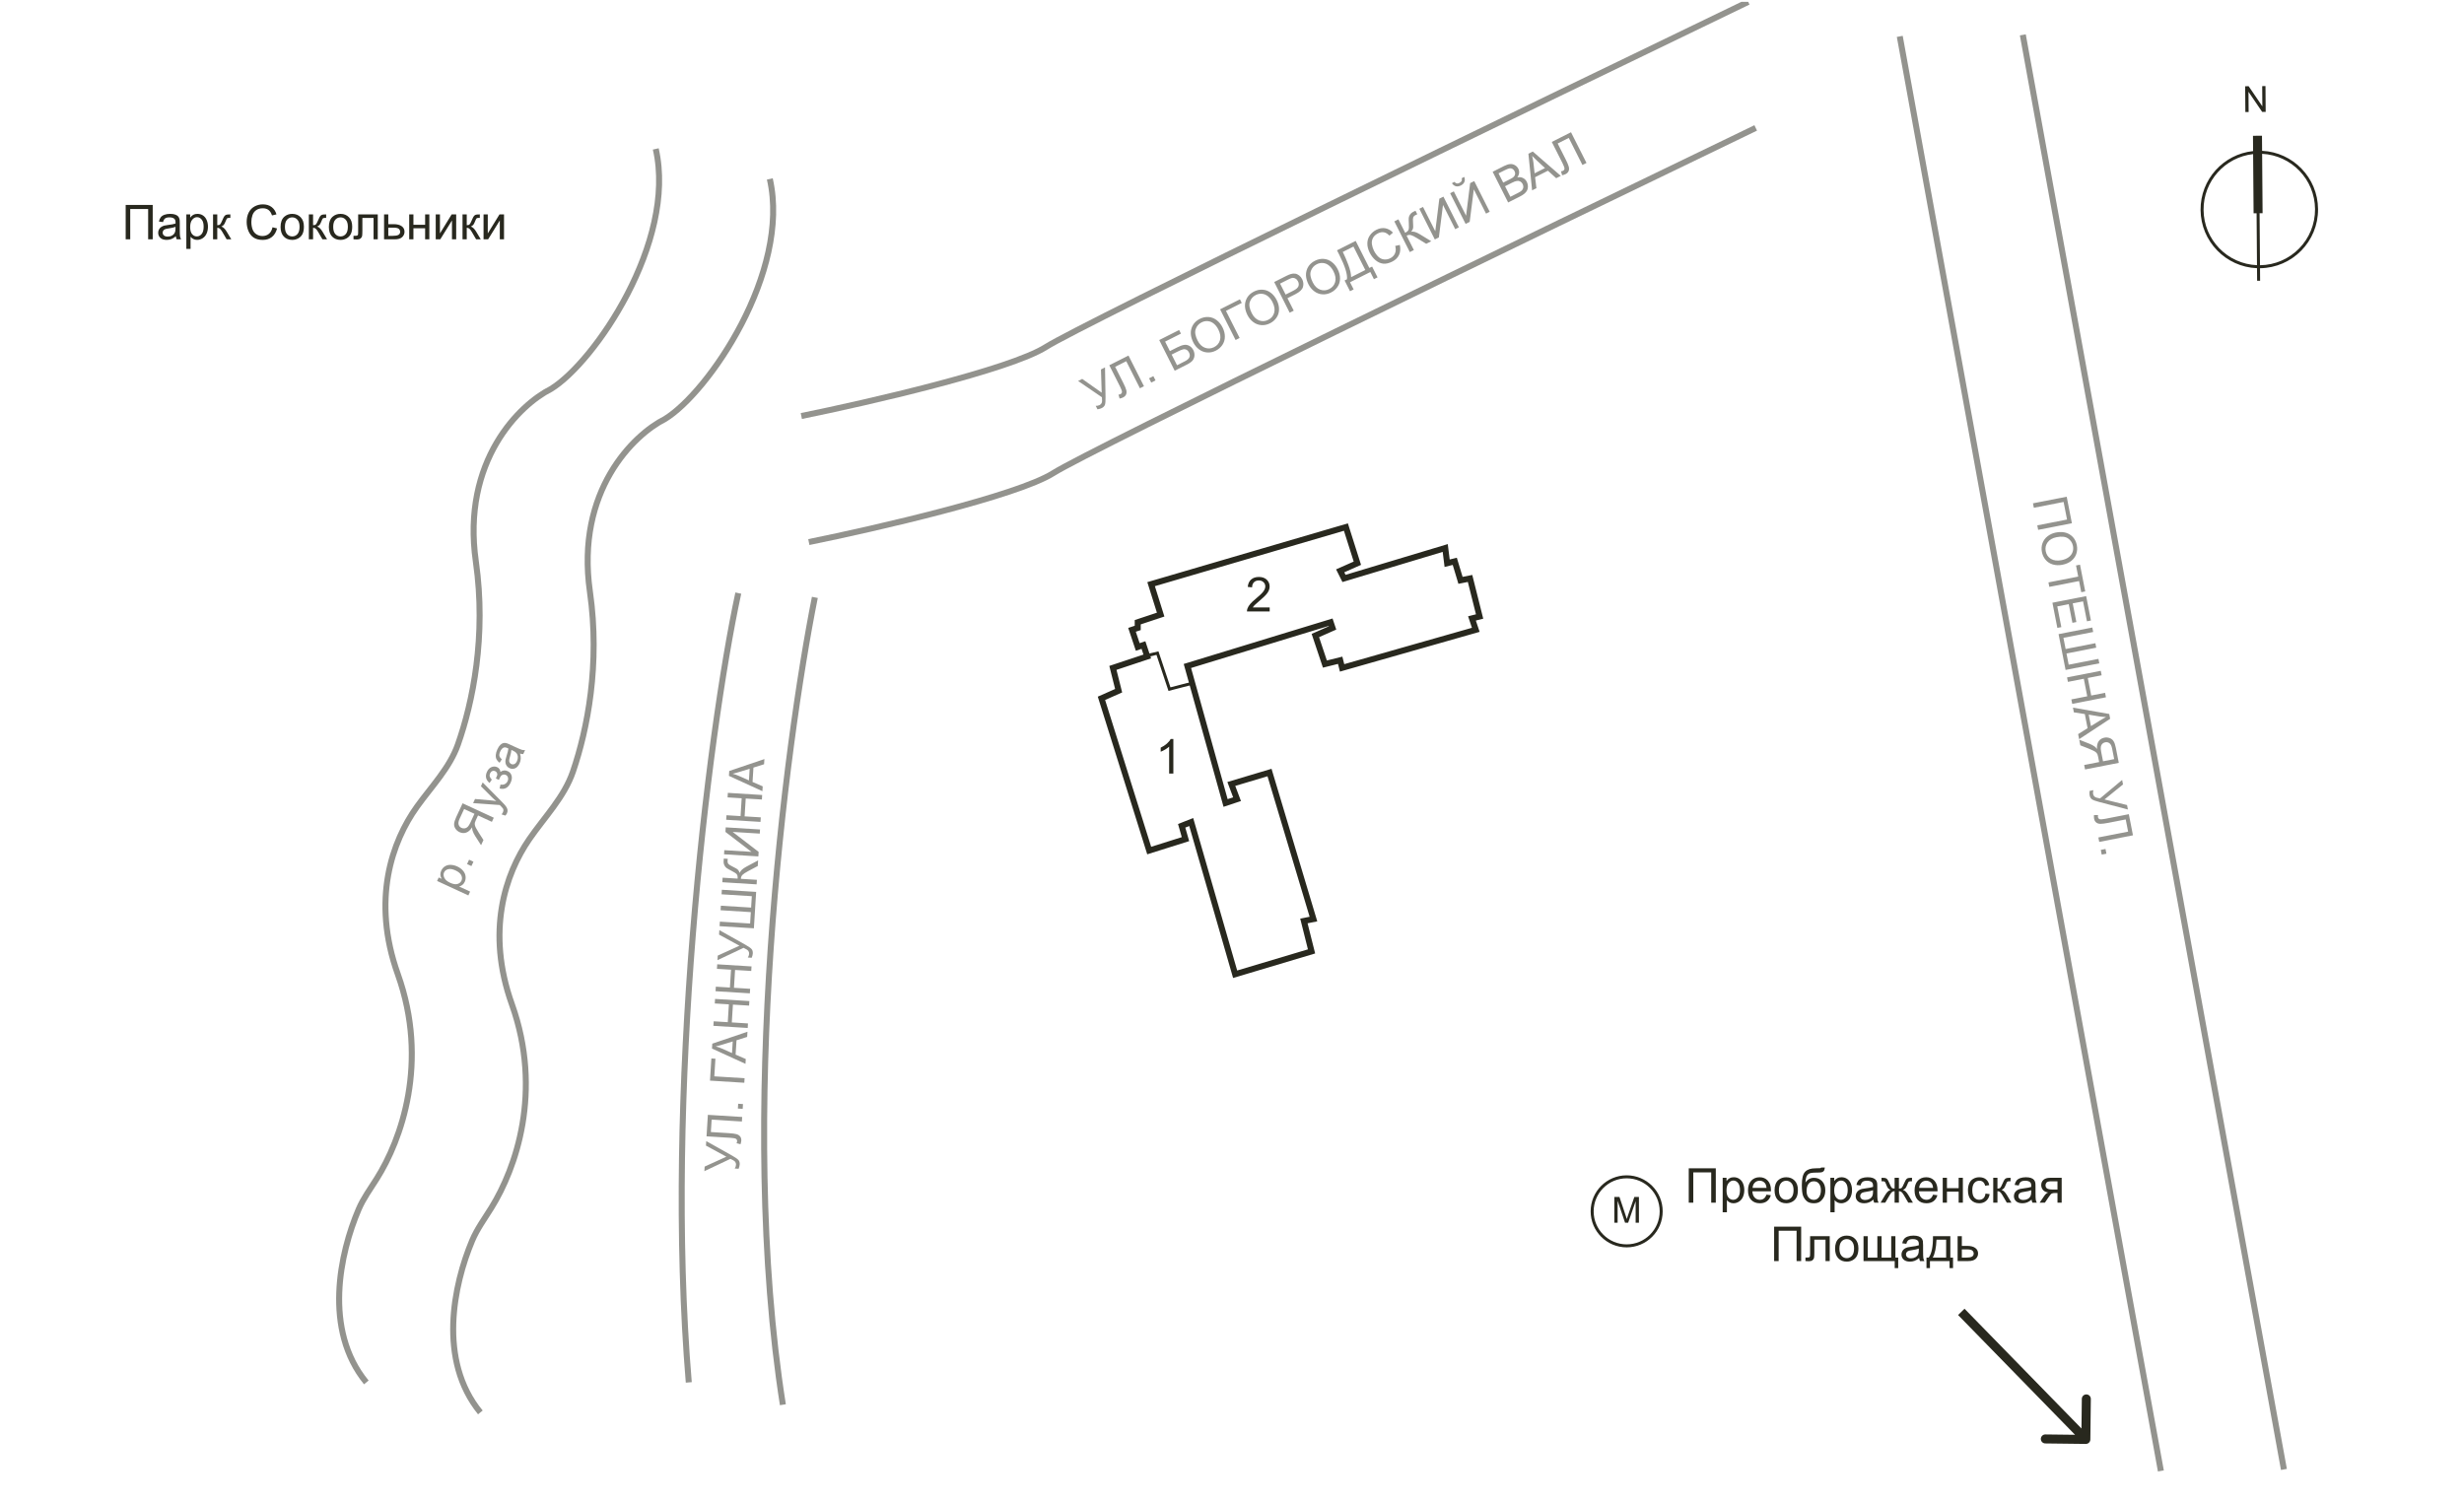 <svg width="380" height="232" viewBox="0 0 380 232" fill="none" xmlns="http://www.w3.org/2000/svg">
<g clip-path="url(#clip0_6773_36571)">
<path fill-rule="evenodd" clip-rule="evenodd" d="M346.251 13.302L346.282 17.278L346.786 17.274L346.762 14.15L348.874 17.257L349.414 17.253L349.383 13.277L348.878 13.281L348.903 16.403L346.79 13.298L346.251 13.302ZM357.028 32.242C357.065 36.977 353.268 40.847 348.538 40.905L348.475 32.887L348.013 32.891L348.075 40.898C343.523 40.713 339.872 36.981 339.836 32.376C339.801 27.928 343.151 24.243 347.478 23.765L347.55 32.894L348.938 32.883L348.867 23.723C353.383 23.948 356.993 27.663 357.028 32.242ZM357.491 32.238C357.53 37.229 353.527 41.308 348.542 41.368L348.557 43.295L348.094 43.299L348.079 41.362C343.271 41.178 339.411 37.241 339.373 32.38C339.337 27.676 342.891 23.782 347.475 23.3L347.456 20.944L348.845 20.933L348.863 23.26C353.635 23.483 357.453 27.404 357.491 32.238Z" fill="#28281E"/>
<path d="M180.956 119.297H180.305V115.15C180.149 115.299 179.943 115.449 179.687 115.598C179.434 115.748 179.206 115.86 179.004 115.934V115.305C179.368 115.134 179.686 114.927 179.958 114.683C180.231 114.44 180.424 114.203 180.537 113.974H180.956V119.297Z" fill="#28281E"/>
<path d="M195.811 93.678V94.303H192.307C192.302 94.147 192.328 93.996 192.383 93.851C192.472 93.613 192.615 93.378 192.81 93.146C193.008 92.915 193.292 92.647 193.663 92.344C194.239 91.871 194.629 91.497 194.831 91.222C195.034 90.945 195.135 90.684 195.135 90.438C195.135 90.18 195.042 89.963 194.856 89.787C194.673 89.609 194.433 89.519 194.137 89.519C193.824 89.519 193.573 89.613 193.385 89.801C193.197 89.989 193.102 90.25 193.099 90.582L192.43 90.514C192.476 90.015 192.648 89.635 192.947 89.375C193.246 89.112 193.648 88.981 194.151 88.981C194.66 88.981 195.063 89.122 195.359 89.404C195.656 89.686 195.804 90.035 195.804 90.452C195.804 90.664 195.76 90.873 195.674 91.078C195.587 91.283 195.442 91.499 195.24 91.725C195.04 91.952 194.706 92.263 194.238 92.658C193.848 92.986 193.597 93.209 193.486 93.327C193.375 93.443 193.284 93.56 193.211 93.678H195.811Z" fill="#28281E"/>
<path d="M189.011 123.839L183.121 102.709L205.211 95.96L205.506 96.84L202.855 98.014L204.328 102.416L206.684 101.829L206.978 103.003L227.596 97.133L227.007 95.373L228.185 95.079L226.713 89.21L225.24 89.503L224.356 86.569L223.178 86.862L222.884 84.514L207.273 89.21L206.684 88.036L209.335 86.862L207.567 81.286L177.524 90.09L178.997 94.786L175.462 95.96V96.84L174.579 97.133L175.462 99.775L176.346 99.481L176.935 101.242L171.633 103.003L172.517 106.524L169.866 107.698L177.23 131.176L182.826 129.415L182.237 127.361L183.71 126.774L190.484 150.251L202.266 146.729L201.088 142.034L202.56 141.74L195.786 119.143L189.895 120.904L190.779 123.252L189.011 123.839Z" stroke="#28281E" stroke-width="0.926"/>
<path d="M177.271 101.018L178.506 100.726L180.357 106.28L183.751 105.403" stroke="#28281E" stroke-width="0.463"/>
<path opacity="0.5" d="M72.23 138.095L67.409 135.864L67.658 135.326L68.111 135.536C67.992 135.327 67.926 135.122 67.912 134.922C67.897 134.721 67.941 134.506 68.047 134.279C68.184 133.981 68.382 133.754 68.641 133.598C68.899 133.441 69.195 133.369 69.529 133.383C69.86 133.396 70.192 133.479 70.525 133.633C70.882 133.798 71.173 134.011 71.4 134.273C71.626 134.531 71.759 134.819 71.799 135.134C71.837 135.447 71.794 135.738 71.67 136.007C71.579 136.204 71.455 136.362 71.299 136.481C71.144 136.598 70.98 136.677 70.806 136.719L72.503 137.504L72.23 138.095ZM69.418 136.145C69.867 136.352 70.24 136.415 70.539 136.333C70.837 136.25 71.046 136.08 71.166 135.822C71.287 135.559 71.28 135.284 71.145 134.996C71.009 134.704 70.708 134.451 70.242 134.235C69.798 134.03 69.423 133.968 69.117 134.049C68.812 134.128 68.601 134.295 68.484 134.549C68.367 134.8 68.382 135.078 68.528 135.382C68.673 135.683 68.97 135.937 69.418 136.145ZM72.702 133.568L72.03 133.257L72.341 132.584L73.014 132.896L72.702 133.568ZM76.152 126.112L75.858 126.749L73.721 125.76L73.38 126.499C73.304 126.663 73.257 126.785 73.239 126.864C73.217 126.974 73.215 127.091 73.231 127.215C73.249 127.338 73.307 127.494 73.404 127.686C73.502 127.877 73.652 128.132 73.855 128.452L74.561 129.552L74.191 130.352L73.268 128.91C73.089 128.625 72.957 128.35 72.873 128.085C72.835 127.961 72.814 127.796 72.811 127.59C72.534 128.023 72.227 128.295 71.891 128.408C71.555 128.52 71.216 128.498 70.874 128.34C70.61 128.217 70.399 128.039 70.242 127.804C70.085 127.569 70.015 127.321 70.033 127.058C70.049 126.794 70.156 126.448 70.354 126.019L71.341 123.886L76.152 126.112ZM73.17 125.505L71.578 124.769L70.874 126.292C70.709 126.648 70.661 126.944 70.731 127.178C70.801 127.41 70.951 127.578 71.178 127.683C71.333 127.755 71.498 127.78 71.671 127.756C71.841 127.731 71.995 127.651 72.132 127.515C72.267 127.379 72.402 127.165 72.537 126.874L73.17 125.505ZM77.933 125.785L77.349 125.594C77.443 125.481 77.513 125.377 77.557 125.28C77.618 125.149 77.645 125.034 77.638 124.935C77.63 124.836 77.599 124.743 77.543 124.656C77.501 124.592 77.383 124.464 77.187 124.272C77.159 124.246 77.119 124.206 77.067 124.153L72.963 123.86L73.258 123.223L75.612 123.432C75.911 123.456 76.219 123.496 76.536 123.553C76.296 123.359 76.069 123.156 75.854 122.942L74.168 121.257L74.441 120.667L77.372 123.632C77.689 123.952 77.901 124.184 78.009 124.33C78.155 124.525 78.242 124.711 78.269 124.888C78.298 125.066 78.269 125.25 78.182 125.438C78.129 125.552 78.046 125.667 77.933 125.785ZM76.94 120.277L76.477 120.063C76.59 119.813 76.659 119.638 76.683 119.541C76.708 119.441 76.695 119.33 76.645 119.209C76.595 119.087 76.505 118.996 76.374 118.935C76.214 118.861 76.062 118.856 75.918 118.92C75.773 118.98 75.662 119.095 75.584 119.263C75.43 119.596 75.518 119.919 75.848 120.234L75.497 120.753C74.924 120.275 74.792 119.701 75.102 119.032C75.274 118.66 75.51 118.416 75.811 118.3C76.112 118.182 76.404 118.188 76.686 118.319C76.971 118.451 77.134 118.693 77.174 119.047C77.35 118.915 77.531 118.84 77.718 118.82C77.903 118.799 78.095 118.835 78.294 118.927C78.606 119.072 78.808 119.303 78.897 119.621C78.987 119.938 78.937 120.302 78.747 120.711C78.38 121.505 77.813 121.802 77.048 121.602L77.186 120.993C77.433 121.046 77.653 121.024 77.846 120.928C78.041 120.829 78.184 120.68 78.276 120.481C78.368 120.282 78.389 120.091 78.338 119.908C78.286 119.722 78.172 119.588 77.997 119.507C77.862 119.445 77.724 119.431 77.585 119.468C77.446 119.505 77.343 119.564 77.275 119.647C77.205 119.729 77.113 119.894 76.999 120.141C76.99 120.161 76.97 120.206 76.94 120.277ZM80.208 116.219C80.293 116.524 80.326 116.796 80.309 117.035C80.292 117.272 80.23 117.506 80.123 117.738C79.946 118.121 79.717 118.372 79.436 118.491C79.152 118.61 78.865 118.602 78.574 118.467C78.403 118.388 78.266 118.278 78.161 118.137C78.056 117.992 77.989 117.838 77.961 117.674C77.935 117.507 77.936 117.335 77.965 117.158C77.988 117.027 78.04 116.839 78.119 116.591C78.283 116.088 78.378 115.706 78.403 115.444C78.323 115.404 78.272 115.379 78.251 115.369C78.01 115.258 77.815 115.235 77.665 115.301C77.461 115.39 77.291 115.584 77.153 115.881C77.025 116.159 76.978 116.388 77.015 116.567C77.051 116.742 77.177 116.919 77.395 117.097L77.049 117.638C76.826 117.471 76.667 117.293 76.572 117.103C76.475 116.911 76.438 116.683 76.462 116.418C76.484 116.152 76.565 115.87 76.704 115.57C76.841 115.272 76.988 115.047 77.144 114.893C77.3 114.74 77.452 114.644 77.6 114.606C77.745 114.567 77.907 114.567 78.085 114.607C78.195 114.634 78.381 114.708 78.644 114.83L79.431 115.194C79.98 115.448 80.334 115.597 80.492 115.641C80.648 115.682 80.81 115.696 80.978 115.683L80.693 116.3C80.542 116.305 80.38 116.278 80.208 116.219ZM78.866 115.658C78.854 115.913 78.78 116.269 78.643 116.726C78.565 116.985 78.525 117.175 78.522 117.296C78.52 117.417 78.548 117.524 78.608 117.619C78.666 117.712 78.746 117.782 78.849 117.83C79.007 117.903 79.165 117.904 79.325 117.835C79.486 117.763 79.619 117.612 79.726 117.383C79.831 117.155 79.875 116.93 79.859 116.707C79.84 116.483 79.764 116.29 79.629 116.127C79.525 116.002 79.343 115.879 79.083 115.758L78.866 115.658Z" fill="#28281E"/>
<path opacity="0.5" d="M292.984 5.61L333.252 226.853" stroke="#28281E" stroke-width="0.926"/>
<path opacity="0.5" d="M311.961 5.379L352.229 226.621" stroke="#28281E" stroke-width="0.926"/>
<path opacity="0.5" d="M123.581 64.161C133.841 62.078 155.749 57.033 161.303 53.515C166.858 49.998 235.822 16.564 269.61 0.287" stroke="#28281E" stroke-width="0.926"/>
<path opacity="0.5" d="M124.738 83.6C134.998 81.518 156.906 76.473 162.461 72.955C168.015 69.437 236.979 36.004 270.768 19.727" stroke="#28281E" stroke-width="0.926"/>
<path opacity="0.5" d="M166.266 58.756L166.899 58.437L169.905 60.557L169.792 56.977L170.415 56.663L170.496 61.239C170.507 61.811 170.477 62.205 170.407 62.418C170.337 62.632 170.169 62.806 169.904 62.939C169.743 63.021 169.526 63.083 169.253 63.126L168.983 62.59C169.2 62.602 169.402 62.561 169.589 62.467C169.742 62.389 169.849 62.275 169.91 62.123C169.971 61.967 169.981 61.681 169.939 61.265L166.266 58.756ZM171.073 56.33L174.037 54.835L176.425 59.567L175.799 59.883L173.692 55.709L171.981 56.573L173.211 59.01C173.461 59.505 173.621 59.88 173.689 60.134C173.76 60.387 173.754 60.616 173.671 60.82C173.587 61.022 173.43 61.18 173.202 61.295C173.064 61.365 172.886 61.422 172.666 61.469L172.492 60.86C172.617 60.85 172.716 60.828 172.79 60.791C172.932 60.719 173.011 60.612 173.029 60.471C173.046 60.328 172.954 60.058 172.755 59.662L171.073 56.33ZM177.545 59.002L177.211 58.34L177.873 58.006L178.207 58.668L177.545 59.002ZM178.776 52.443L181.846 50.894L182.128 51.452L179.684 52.686L180.42 54.145L181.55 53.575C181.968 53.364 182.319 53.236 182.605 53.192C182.892 53.147 183.166 53.198 183.427 53.344C183.686 53.489 183.89 53.708 184.037 54C184.158 54.239 184.217 54.49 184.215 54.753C184.214 55.013 184.141 55.262 183.996 55.5C183.851 55.737 183.525 55.984 183.017 56.241L181.164 57.176L178.776 52.443ZM181.522 56.327L182.774 55.695C183.112 55.524 183.33 55.328 183.429 55.105C183.529 54.882 183.51 54.632 183.371 54.357C183.272 54.161 183.141 54.022 182.978 53.94C182.815 53.857 182.636 53.838 182.442 53.882C182.248 53.926 181.944 54.052 181.528 54.262L180.692 54.684L181.522 56.327ZM184.043 52.831C183.646 52.046 183.547 51.325 183.745 50.669C183.942 50.01 184.374 49.513 185.041 49.176C185.478 48.955 185.925 48.861 186.381 48.893C186.837 48.924 187.251 49.081 187.623 49.364C187.996 49.642 188.302 50.019 188.541 50.492C188.783 50.972 188.903 51.45 188.9 51.927C188.898 52.403 188.768 52.829 188.512 53.204C188.255 53.577 187.921 53.867 187.51 54.075C187.064 54.3 186.612 54.393 186.152 54.355C185.693 54.316 185.279 54.157 184.91 53.876C184.541 53.595 184.252 53.246 184.043 52.831ZM184.693 52.515C184.981 53.085 185.361 53.458 185.833 53.633C186.305 53.805 186.773 53.774 187.236 53.54C187.707 53.303 188.011 52.941 188.147 52.457C188.286 51.971 188.201 51.424 187.894 50.815C187.699 50.429 187.464 50.127 187.188 49.907C186.914 49.684 186.611 49.557 186.28 49.527C185.95 49.494 185.629 49.556 185.317 49.713C184.873 49.937 184.568 50.283 184.402 50.75C184.237 51.214 184.334 51.803 184.693 52.515ZM188.163 47.706L191.224 46.161L191.506 46.72L189.072 47.948L191.178 52.122L190.552 52.438L188.163 47.706ZM192.397 48.615C192.001 47.829 191.902 47.108 192.1 46.452C192.297 45.794 192.729 45.296 193.396 44.959C193.833 44.739 194.279 44.645 194.736 44.676C195.192 44.708 195.606 44.865 195.978 45.147C196.351 45.426 196.657 45.802 196.896 46.276C197.138 46.756 197.258 47.234 197.255 47.711C197.252 48.187 197.123 48.613 196.867 48.988C196.609 49.361 196.275 49.651 195.864 49.858C195.419 50.083 194.966 50.176 194.507 50.138C194.047 50.1 193.633 49.941 193.265 49.659C192.896 49.378 192.607 49.03 192.397 48.615ZM193.048 48.299C193.336 48.869 193.715 49.242 194.187 49.417C194.66 49.589 195.128 49.558 195.591 49.324C196.062 49.086 196.366 48.725 196.502 48.24C196.64 47.755 196.556 47.207 196.248 46.598C196.054 46.213 195.819 45.911 195.543 45.691C195.268 45.467 194.965 45.341 194.634 45.311C194.304 45.277 193.983 45.34 193.671 45.497C193.228 45.721 192.923 46.066 192.757 46.534C192.591 46.998 192.688 47.586 193.048 48.299ZM198.897 48.227L196.508 43.494L198.294 42.593C198.608 42.435 198.855 42.329 199.036 42.275C199.288 42.197 199.52 42.172 199.733 42.203C199.944 42.231 200.147 42.319 200.34 42.468C200.536 42.614 200.693 42.805 200.811 43.04C201.015 43.442 201.059 43.848 200.944 44.257C200.828 44.664 200.435 45.036 199.766 45.374L198.552 45.987L199.523 47.911L198.897 48.227ZM198.27 45.428L199.494 44.811C199.898 44.606 200.148 44.386 200.242 44.15C200.336 43.913 200.314 43.658 200.176 43.385C200.076 43.187 199.94 43.044 199.768 42.955C199.597 42.863 199.419 42.835 199.233 42.873C199.113 42.898 198.911 42.982 198.627 43.126L197.416 43.736L198.27 45.428ZM201.804 43.867C201.408 43.082 201.309 42.361 201.507 41.705C201.704 41.046 202.136 40.549 202.803 40.212C203.24 39.992 203.686 39.897 204.143 39.929C204.599 39.961 205.013 40.118 205.385 40.4C205.758 40.679 206.064 41.055 206.303 41.528C206.545 42.008 206.665 42.486 206.662 42.963C206.66 43.44 206.53 43.865 206.274 44.24C206.016 44.613 205.682 44.904 205.271 45.111C204.826 45.336 204.373 45.429 203.914 45.391C203.454 45.353 203.04 45.193 202.672 44.912C202.303 44.631 202.014 44.283 201.804 43.867ZM202.455 43.551C202.743 44.121 203.122 44.494 203.594 44.669C204.067 44.841 204.535 44.81 204.998 44.577C205.469 44.339 205.773 43.978 205.909 43.493C206.047 43.007 205.963 42.46 205.655 41.851C205.461 41.466 205.226 41.163 204.95 40.943C204.675 40.72 204.372 40.593 204.041 40.563C203.711 40.53 203.39 40.592 203.078 40.75C202.635 40.973 202.33 41.319 202.164 41.786C201.998 42.251 202.095 42.839 202.455 43.551ZM206.196 38.605L209.076 37.152L211.182 41.326L211.608 41.111L212.447 42.773L211.889 43.055L211.332 41.951L208.204 43.53L208.761 44.634L208.202 44.916L207.363 43.253L207.731 43.067C207.822 42.3 207.427 41.043 206.545 39.296L206.196 38.605ZM208.731 38.026L207.082 38.859L207.204 39.101C207.407 39.503 207.648 40.073 207.928 40.809C208.209 41.542 208.358 42.187 208.374 42.743L210.556 41.642L208.731 38.026ZM215.175 37.929L215.881 37.772C216.01 38.352 215.971 38.864 215.766 39.308C215.562 39.749 215.213 40.094 214.72 40.342C214.21 40.6 213.743 40.706 213.318 40.661C212.894 40.613 212.499 40.435 212.132 40.126C211.767 39.815 211.471 39.434 211.243 38.982C210.994 38.489 210.871 38.013 210.874 37.553C210.878 37.089 211.005 36.675 211.256 36.311C211.508 35.943 211.843 35.654 212.26 35.444C212.734 35.205 213.192 35.124 213.637 35.202C214.081 35.28 214.477 35.506 214.825 35.879L214.282 36.335C213.998 36.046 213.712 35.876 213.424 35.824C213.136 35.772 212.834 35.826 212.518 35.986C212.154 36.169 211.893 36.41 211.736 36.708C211.581 37.005 211.528 37.326 211.578 37.671C211.627 38.014 211.73 38.341 211.887 38.653C212.09 39.056 212.326 39.378 212.594 39.621C212.864 39.86 213.159 39.992 213.482 40.015C213.804 40.039 214.11 39.978 214.398 39.833C214.749 39.656 214.995 39.404 215.136 39.079C215.277 38.754 215.29 38.371 215.175 37.929ZM215.035 34.144L215.661 33.828L216.707 35.901C216.994 35.756 217.167 35.6 217.228 35.431C217.288 35.261 217.301 34.919 217.269 34.406C217.244 34.03 217.242 33.757 217.261 33.588C217.282 33.415 217.35 33.246 217.463 33.081C217.576 32.913 217.727 32.782 217.916 32.686C218.157 32.565 218.285 32.503 218.3 32.5L218.574 33.043C218.553 33.054 218.51 33.074 218.447 33.103C218.377 33.136 218.334 33.156 218.319 33.163C218.119 33.264 217.995 33.388 217.947 33.533C217.897 33.68 217.888 33.944 217.921 34.324C217.963 34.805 217.957 35.126 217.9 35.287C217.842 35.445 217.753 35.594 217.632 35.734C217.98 35.664 218.423 35.794 218.962 36.124L220.732 37.207L219.954 37.599L218.515 36.714C218.118 36.468 217.814 36.317 217.601 36.26C217.388 36.2 217.165 36.229 216.932 36.346L218.05 38.561L217.423 38.877L215.035 34.144ZM218.89 32.199L219.458 31.912L221.349 35.66L221.976 30.642L222.605 30.324L224.994 35.056L224.425 35.343L222.539 31.605L221.904 36.615L221.278 36.932L218.89 32.199ZM223.641 29.801L224.21 29.514L226.101 33.262L226.728 28.243L227.357 27.926L229.746 32.658L229.177 32.945L227.291 29.207L226.656 34.217L226.03 34.533L223.641 29.801ZM225.426 27.486L225.823 27.286C225.927 27.572 225.932 27.828 225.839 28.056C225.748 28.283 225.566 28.465 225.293 28.603C225.017 28.742 224.761 28.782 224.524 28.724C224.287 28.662 224.085 28.504 223.915 28.249L224.313 28.049C224.417 28.18 224.531 28.26 224.656 28.288C224.782 28.314 224.921 28.288 225.072 28.212C225.246 28.124 225.36 28.024 225.413 27.91C225.468 27.794 225.472 27.652 225.426 27.486ZM232.586 31.225L230.198 26.492L231.973 25.596C232.335 25.413 232.649 25.316 232.915 25.303C233.183 25.287 233.428 25.348 233.652 25.486C233.876 25.621 234.044 25.797 234.153 26.015C234.255 26.217 234.297 26.435 234.277 26.669C234.257 26.903 234.165 27.131 233.998 27.353C234.327 27.292 234.619 27.325 234.873 27.45C235.131 27.574 235.329 27.774 235.468 28.049C235.579 28.271 235.636 28.501 235.638 28.741C235.641 28.977 235.6 29.181 235.514 29.354C235.429 29.527 235.295 29.693 235.114 29.852C234.933 30.008 234.692 30.162 234.391 30.314L232.586 31.225ZM231.828 28.165L232.851 27.648C233.129 27.508 233.319 27.389 233.421 27.292C233.556 27.164 233.636 27.025 233.66 26.875C233.686 26.724 233.658 26.566 233.574 26.4C233.495 26.243 233.388 26.124 233.253 26.044C233.117 25.962 232.968 25.934 232.806 25.962C232.643 25.987 232.392 26.085 232.052 26.257L231.106 26.734L231.828 28.165ZM232.931 30.35L234.109 29.755C234.311 29.653 234.45 29.574 234.524 29.518C234.655 29.419 234.754 29.315 234.82 29.206C234.887 29.097 234.922 28.97 234.927 28.824C234.931 28.676 234.895 28.527 234.819 28.377C234.73 28.2 234.607 28.07 234.452 27.987C234.295 27.901 234.123 27.873 233.936 27.903C233.749 27.929 233.505 28.019 233.204 28.171L232.11 28.723L232.931 30.35ZM236.283 29.359L235.712 23.709L236.386 23.369L240.712 27.124L239.998 27.484L238.723 26.329L236.744 27.328L236.948 29.023L236.283 29.359ZM236.667 26.727L238.272 25.917L237.116 24.855C236.765 24.533 236.488 24.263 236.285 24.044C236.378 24.378 236.445 24.722 236.487 25.076L236.667 26.727ZM239.318 21.89L242.281 20.394L244.67 25.127L244.043 25.443L241.937 21.268L240.226 22.132L241.456 24.569C241.706 25.064 241.865 25.439 241.934 25.693C242.005 25.946 241.999 26.175 241.915 26.379C241.831 26.581 241.675 26.739 241.447 26.854C241.309 26.924 241.13 26.982 240.91 27.028L240.737 26.419C240.862 26.41 240.961 26.387 241.034 26.35C241.176 26.278 241.256 26.172 241.274 26.03C241.29 25.887 241.199 25.617 240.999 25.221L239.318 21.89Z" fill="#28281E"/>
<path opacity="0.5" d="M318.729 76.605L319.53 80.697L314.327 81.715L314.192 81.023L318.78 80.125L318.25 77.414L313.661 78.311L313.527 77.623L318.729 76.605ZM317.04 82.134C317.904 81.965 318.624 82.065 319.203 82.433C319.783 82.801 320.145 83.352 320.289 84.085C320.382 84.566 320.352 85.021 320.198 85.452C320.044 85.882 319.781 86.238 319.409 86.52C319.039 86.803 318.594 86.996 318.074 87.098C317.546 87.201 317.054 87.187 316.596 87.056C316.138 86.924 315.763 86.684 315.471 86.336C315.182 85.987 314.993 85.587 314.904 85.135C314.809 84.645 314.841 84.185 315.002 83.753C315.163 83.321 315.429 82.966 315.8 82.687C316.17 82.408 316.584 82.224 317.04 82.134ZM317.168 82.846C316.541 82.969 316.08 83.234 315.784 83.64C315.49 84.049 315.393 84.508 315.493 85.016C315.594 85.534 315.86 85.925 316.289 86.187C316.719 86.452 317.269 86.519 317.939 86.388C318.362 86.305 318.717 86.16 319.004 85.954C319.293 85.75 319.497 85.493 319.615 85.183C319.737 84.874 319.764 84.548 319.697 84.205C319.601 83.718 319.351 83.331 318.946 83.044C318.544 82.759 317.951 82.693 317.168 82.846ZM315.913 89.82L320.502 88.922L320.166 87.208L320.78 87.088L321.587 91.212L320.973 91.332L320.636 89.611L316.048 90.508L315.913 89.82ZM316.526 92.953L321.729 91.935L322.465 95.697L321.851 95.817L321.25 92.744L319.656 93.056L320.219 95.934L319.609 96.053L319.046 93.175L317.275 93.522L317.9 96.716L317.286 96.836L316.526 92.953ZM322.677 96.779L322.811 97.468L318.223 98.366L318.561 100.094L323.15 99.196L323.284 99.885L318.696 100.782L319.034 102.511L323.622 101.613L323.757 102.301L318.555 103.319L317.474 97.797L322.677 96.779ZM318.78 104.473L323.983 103.455L324.118 104.143L321.981 104.561L322.51 107.265L324.647 106.847L324.781 107.536L319.579 108.554L319.444 107.865L321.896 107.385L321.367 104.681L318.915 105.161L318.78 104.473ZM319.692 109.132L325.286 110.112L325.431 110.854L320.645 114.001L320.491 113.217L321.948 112.301L321.523 110.126L319.835 109.863L319.692 109.132ZM322.122 110.215L322.467 111.979L323.802 111.154C324.207 110.903 324.543 110.709 324.808 110.574C324.462 110.573 324.112 110.544 323.76 110.488L322.122 110.215ZM321.558 118.667L321.423 117.979L323.734 117.527L323.577 116.728C323.543 116.551 323.509 116.425 323.477 116.35C323.431 116.249 323.364 116.152 323.277 116.061C323.191 115.973 323.052 115.879 322.861 115.782C322.67 115.684 322.399 115.565 322.047 115.425L320.83 114.948L320.661 114.082L322.254 114.71C322.566 114.836 322.834 114.981 323.058 115.146C323.161 115.224 323.275 115.346 323.398 115.511C323.369 114.998 323.458 114.598 323.664 114.309C323.87 114.021 324.158 113.84 324.527 113.768C324.813 113.712 325.089 113.733 325.354 113.831C325.619 113.929 325.821 114.09 325.96 114.313C326.102 114.536 326.218 114.879 326.309 115.343L326.76 117.649L321.558 118.667ZM324.33 117.41L326.051 117.073L325.729 115.427C325.653 115.041 325.519 114.774 325.325 114.625C325.132 114.479 324.912 114.43 324.666 114.478C324.498 114.511 324.351 114.587 324.225 114.708C324.101 114.828 324.023 114.983 323.992 115.174C323.962 115.363 323.979 115.616 324.04 115.93L324.33 117.41ZM327.276 120.283L327.412 120.978L324.557 123.298L328.034 124.158L328.168 124.843L323.741 123.683C323.187 123.538 322.816 123.403 322.63 123.277C322.443 123.152 322.321 122.943 322.264 122.652C322.229 122.475 322.228 122.249 322.261 121.975L322.85 121.86C322.779 122.065 322.764 122.271 322.804 122.477C322.837 122.645 322.919 122.778 323.049 122.878C323.182 122.98 323.454 123.067 323.866 123.138L327.276 120.283ZM328.31 125.567L328.947 128.824L323.745 129.842L323.61 129.154L328.198 128.256L327.83 126.375L325.151 126.899C324.607 127.006 324.203 127.058 323.94 127.055C323.677 127.055 323.459 126.987 323.285 126.852C323.113 126.716 323.003 126.523 322.954 126.272C322.924 126.121 322.917 125.933 322.932 125.709L323.565 125.706C323.54 125.829 323.536 125.931 323.551 126.011C323.582 126.167 323.663 126.273 323.794 126.329C323.928 126.384 324.212 126.368 324.647 126.283L328.31 125.567ZM323.986 131.074L324.713 130.931L324.855 131.659L324.128 131.801L323.986 131.074Z" fill="#28281E"/>
<path opacity="0.5" d="M113.861 91.469C109.066 113.759 102.512 168.942 106.224 213.199" stroke="#28281E" stroke-width="0.926"/>
<path opacity="0.5" d="M125.668 92.13C121.101 115.048 113.719 172.037 120.736 216.642" stroke="#28281E" stroke-width="0.926"/>
<path opacity="0.5" d="M108.629 180.621L108.672 179.914L112.021 178.39L108.873 176.68L108.917 175.984L112.908 178.224C113.407 178.504 113.731 178.728 113.88 178.897C114.029 179.066 114.095 179.298 114.076 179.594C114.065 179.774 114.009 179.993 113.909 180.25L113.309 180.213C113.429 180.032 113.496 179.837 113.509 179.628C113.519 179.457 113.474 179.307 113.374 179.177C113.271 179.045 113.029 178.892 112.649 178.719L108.629 180.621ZM108.962 175.248L109.168 171.934L114.459 172.263L114.415 172.963L109.749 172.673L109.63 174.586L112.355 174.755C112.908 174.79 113.312 174.841 113.566 174.91C113.821 174.977 114.015 175.098 114.149 175.273C114.281 175.447 114.338 175.662 114.323 175.917C114.313 176.071 114.273 176.255 114.201 176.468L113.588 176.31C113.643 176.198 113.674 176.101 113.679 176.019C113.688 175.86 113.637 175.737 113.524 175.65C113.409 175.564 113.13 175.506 112.687 175.479L108.962 175.248ZM114.537 171.011L113.797 170.965L113.843 170.225L114.583 170.271L114.537 171.011ZM109.496 166.658L109.708 163.237L110.333 163.275L110.164 165.997L114.83 166.286L114.787 166.987L109.496 166.658ZM114.968 164.07L109.803 161.71L109.85 160.956L115.275 159.119L115.226 159.916L113.585 160.434L113.448 162.646L115.014 163.327L114.968 164.07ZM112.89 162.409L113.001 160.615L111.502 161.076C111.046 161.217 110.673 161.32 110.381 161.384C110.716 161.472 111.047 161.588 111.374 161.731L112.89 162.409ZM115.311 158.538L110.02 158.209L110.064 157.509L112.237 157.644L112.407 154.894L110.235 154.759L110.278 154.059L115.569 154.387L115.526 155.088L113.032 154.933L112.861 157.683L115.355 157.838L115.311 158.538ZM115.643 153.196L110.352 152.868L110.396 152.168L112.568 152.303L112.739 149.552L110.566 149.417L110.61 148.717L115.901 149.046L115.857 149.746L113.364 149.591L113.193 152.341L115.687 152.496L115.643 153.196ZM110.649 148.082L110.693 147.375L114.041 145.851L110.894 144.141L110.937 143.445L114.928 145.685C115.428 145.965 115.752 146.189 115.901 146.358C116.05 146.526 116.115 146.759 116.097 147.055C116.086 147.235 116.03 147.454 115.929 147.711L115.33 147.674C115.45 147.493 115.517 147.298 115.53 147.088C115.54 146.917 115.495 146.767 115.395 146.638C115.292 146.506 115.05 146.353 114.67 146.18L110.649 148.082ZM110.975 142.838L111.019 142.138L115.685 142.428L115.794 140.67L111.128 140.38L111.171 139.68L115.838 139.97L115.947 138.212L111.28 137.923L111.324 137.222L116.615 137.551L116.266 143.167L110.975 142.838ZM111.396 136.06L111.44 135.36L113.757 135.504C113.776 135.184 113.729 134.955 113.614 134.818C113.497 134.68 113.209 134.496 112.75 134.264C112.413 134.096 112.176 133.96 112.04 133.858C111.902 133.753 111.79 133.609 111.704 133.427C111.617 133.246 111.579 133.049 111.593 132.837C111.609 132.568 111.621 132.426 111.626 132.412L112.233 132.449C112.231 132.474 112.227 132.52 112.22 132.59C112.213 132.667 112.209 132.714 112.208 132.731C112.194 132.954 112.238 133.124 112.339 133.239C112.441 133.356 112.664 133.497 113.009 133.661C113.445 133.866 113.719 134.034 113.829 134.164C113.937 134.294 114.02 134.447 114.079 134.622C114.194 134.286 114.531 133.969 115.088 133.67L116.917 132.69L116.863 133.559L115.371 134.354C114.959 134.573 114.675 134.759 114.518 134.914C114.358 135.068 114.271 135.275 114.255 135.535L116.73 135.689L116.687 136.389L111.396 136.06ZM111.664 131.751L111.703 131.116L115.893 131.376L111.878 128.301L111.922 127.597L117.213 127.926L117.173 128.561L112.994 128.301L116.998 131.38L116.955 132.08L111.664 131.751ZM117.285 126.756L111.994 126.428L112.038 125.728L114.21 125.863L114.381 123.112L112.209 122.978L112.252 122.277L117.543 122.606L117.499 123.306L115.006 123.151L114.835 125.901L117.329 126.056L117.285 126.756ZM117.579 122.018L112.415 119.657L112.462 118.903L117.887 117.066L117.837 117.864L116.197 118.381L116.059 120.594L117.626 121.274L117.579 122.018ZM115.502 120.356L115.613 118.562L114.113 119.024C113.658 119.164 113.284 119.267 112.993 119.331C113.328 119.419 113.659 119.535 113.986 119.679L115.502 120.356Z" fill="#28281E"/>
<path d="M19.383 31.609H23.552V36.91H22.847V32.234H20.084V36.91H19.383V31.609ZM27.121 36.436C26.88 36.641 26.648 36.786 26.423 36.87C26.202 36.955 25.963 36.997 25.707 36.997C25.286 36.997 24.961 36.894 24.735 36.689C24.508 36.482 24.395 36.218 24.395 35.897C24.395 35.709 24.437 35.538 24.521 35.384C24.608 35.227 24.72 35.102 24.858 35.008C24.997 34.914 25.154 34.843 25.328 34.794C25.456 34.761 25.648 34.728 25.906 34.697C26.432 34.634 26.819 34.559 27.067 34.473C27.07 34.383 27.071 34.327 27.071 34.303C27.071 34.038 27.009 33.851 26.886 33.742C26.72 33.595 26.473 33.522 26.145 33.522C25.839 33.522 25.612 33.576 25.465 33.684C25.32 33.791 25.213 33.98 25.143 34.252L24.507 34.165C24.565 33.893 24.66 33.674 24.793 33.507C24.925 33.339 25.117 33.209 25.367 33.12C25.618 33.029 25.909 32.983 26.239 32.983C26.567 32.983 26.833 33.022 27.038 33.099C27.243 33.176 27.394 33.273 27.49 33.392C27.587 33.507 27.654 33.654 27.693 33.833C27.714 33.944 27.725 34.144 27.725 34.433V35.301C27.725 35.906 27.738 36.289 27.765 36.451C27.794 36.61 27.849 36.763 27.931 36.91H27.252C27.184 36.775 27.141 36.617 27.121 36.436ZM27.067 34.983C26.831 35.079 26.477 35.161 26.004 35.228C25.736 35.267 25.547 35.31 25.436 35.359C25.325 35.407 25.24 35.478 25.18 35.572C25.119 35.664 25.089 35.766 25.089 35.879C25.089 36.053 25.154 36.198 25.284 36.313C25.417 36.429 25.61 36.487 25.863 36.487C26.114 36.487 26.337 36.433 26.532 36.324C26.727 36.213 26.871 36.063 26.962 35.872C27.032 35.725 27.067 35.508 27.067 35.221V34.983ZM28.738 38.382V33.07H29.331V33.569C29.471 33.373 29.628 33.228 29.804 33.131C29.98 33.032 30.194 32.983 30.444 32.983C30.772 32.983 31.062 33.067 31.312 33.236C31.563 33.405 31.752 33.643 31.88 33.952C32.008 34.258 32.072 34.594 32.072 34.961C32.072 35.354 32.001 35.708 31.858 36.024C31.718 36.337 31.514 36.578 31.244 36.747C30.976 36.913 30.694 36.997 30.397 36.997C30.18 36.997 29.985 36.951 29.812 36.859C29.64 36.768 29.499 36.652 29.389 36.512V38.382H28.738ZM29.327 35.011C29.327 35.506 29.427 35.871 29.627 36.107C29.827 36.343 30.07 36.462 30.354 36.462C30.643 36.462 30.89 36.34 31.095 36.096C31.303 35.85 31.406 35.471 31.406 34.957C31.406 34.468 31.305 34.102 31.103 33.858C30.902 33.614 30.663 33.493 30.383 33.493C30.106 33.493 29.86 33.623 29.645 33.883C29.433 34.141 29.327 34.517 29.327 35.011ZM32.856 33.07H33.507V34.73C33.715 34.73 33.859 34.69 33.941 34.61C34.026 34.531 34.148 34.299 34.31 33.916C34.438 33.612 34.541 33.412 34.621 33.316C34.7 33.219 34.792 33.154 34.896 33.12C34.999 33.087 35.166 33.07 35.395 33.07H35.525V33.608L35.344 33.605C35.173 33.605 35.063 33.63 35.015 33.681C34.965 33.734 34.887 33.892 34.784 34.154C34.685 34.405 34.594 34.579 34.513 34.675C34.431 34.772 34.304 34.86 34.133 34.939C34.412 35.014 34.687 35.274 34.957 35.72L35.67 36.91H34.954L34.259 35.72C34.117 35.482 33.993 35.325 33.887 35.25C33.781 35.173 33.654 35.134 33.507 35.134V36.91H32.856V33.07ZM42.026 35.051L42.728 35.228C42.581 35.805 42.316 36.245 41.932 36.548C41.552 36.85 41.085 37 40.533 37C39.962 37 39.496 36.885 39.137 36.653C38.781 36.419 38.508 36.082 38.32 35.641C38.135 35.2 38.042 34.726 38.042 34.22C38.042 33.668 38.147 33.187 38.356 32.777C38.568 32.365 38.868 32.052 39.257 31.84C39.647 31.626 40.076 31.518 40.544 31.518C41.074 31.518 41.52 31.653 41.882 31.923C42.243 32.193 42.495 32.573 42.638 33.062L41.947 33.225C41.824 32.84 41.646 32.559 41.412 32.383C41.178 32.207 40.884 32.119 40.529 32.119C40.122 32.119 39.781 32.216 39.506 32.412C39.234 32.607 39.042 32.87 38.931 33.2C38.82 33.528 38.765 33.866 38.765 34.216C38.765 34.667 38.83 35.061 38.96 35.398C39.093 35.733 39.298 35.984 39.575 36.151C39.852 36.317 40.152 36.4 40.475 36.4C40.868 36.4 41.201 36.287 41.473 36.06C41.746 35.834 41.93 35.497 42.026 35.051ZM43.27 34.99C43.27 34.279 43.468 33.752 43.864 33.41C44.194 33.125 44.596 32.983 45.071 32.983C45.599 32.983 46.031 33.157 46.366 33.504C46.701 33.848 46.868 34.326 46.868 34.936C46.868 35.43 46.794 35.819 46.644 36.103C46.497 36.386 46.281 36.605 45.997 36.762C45.715 36.918 45.406 36.997 45.071 36.997C44.534 36.997 44.099 36.824 43.766 36.48C43.436 36.135 43.27 35.638 43.27 34.99ZM43.939 34.99C43.939 35.482 44.047 35.85 44.261 36.096C44.476 36.34 44.746 36.462 45.071 36.462C45.394 36.462 45.663 36.339 45.878 36.093C46.092 35.847 46.199 35.472 46.199 34.968C46.199 34.493 46.091 34.134 45.874 33.891C45.659 33.645 45.392 33.522 45.071 33.522C44.746 33.522 44.476 33.643 44.261 33.887C44.047 34.13 43.939 34.498 43.939 34.99ZM47.631 33.07H48.282V34.73C48.49 34.73 48.634 34.69 48.716 34.61C48.8 34.531 48.923 34.299 49.085 33.916C49.213 33.612 49.316 33.412 49.396 33.316C49.475 33.219 49.567 33.154 49.671 33.12C49.775 33.087 49.941 33.07 50.17 33.07H50.3V33.608L50.119 33.605C49.948 33.605 49.838 33.63 49.79 33.681C49.739 33.734 49.662 33.892 49.559 34.154C49.46 34.405 49.37 34.579 49.288 34.675C49.206 34.772 49.079 34.86 48.908 34.939C49.188 35.014 49.462 35.274 49.732 35.72L50.445 36.91H49.729L49.034 35.72C48.892 35.482 48.768 35.325 48.662 35.25C48.556 35.173 48.429 35.134 48.282 35.134V36.91H47.631V33.07ZM50.719 34.99C50.719 34.279 50.917 33.752 51.312 33.41C51.643 33.125 52.045 32.983 52.52 32.983C53.048 32.983 53.48 33.157 53.815 33.504C54.15 33.848 54.317 34.326 54.317 34.936C54.317 35.43 54.243 35.819 54.093 36.103C53.946 36.386 53.73 36.605 53.446 36.762C53.164 36.918 52.855 36.997 52.52 36.997C51.983 36.997 51.547 36.824 51.215 36.48C50.885 36.135 50.719 35.638 50.719 34.99ZM51.388 34.99C51.388 35.482 51.496 35.85 51.71 36.096C51.925 36.34 52.195 36.462 52.52 36.462C52.843 36.462 53.112 36.339 53.327 36.093C53.541 35.847 53.648 35.472 53.648 34.968C53.648 34.493 53.54 34.134 53.323 33.891C53.108 33.645 52.841 33.522 52.52 33.522C52.195 33.522 51.925 33.643 51.71 33.887C51.496 34.13 51.388 34.498 51.388 34.99ZM55.236 33.07H58.259V36.91H57.612V33.608H55.887V35.521C55.887 35.967 55.872 36.261 55.843 36.404C55.814 36.546 55.735 36.67 55.605 36.776C55.474 36.882 55.286 36.935 55.041 36.935C54.889 36.935 54.714 36.926 54.516 36.906V36.364H54.802C54.937 36.364 55.033 36.351 55.091 36.324C55.149 36.295 55.188 36.251 55.207 36.19C55.226 36.13 55.236 35.934 55.236 35.601V33.07ZM59.231 33.07H59.882V34.57H60.707C61.245 34.57 61.658 34.675 61.947 34.885C62.239 35.092 62.385 35.379 62.385 35.746C62.385 36.066 62.263 36.341 62.02 36.57C61.778 36.797 61.392 36.91 60.859 36.91H59.231V33.07ZM59.882 36.375H60.566C60.978 36.375 61.272 36.324 61.448 36.223C61.624 36.122 61.712 35.964 61.712 35.749C61.712 35.583 61.647 35.435 61.517 35.304C61.387 35.174 61.099 35.109 60.653 35.109H59.882V36.375ZM63.108 33.07H63.759V34.668H65.563V33.07H66.214V36.91H65.563V35.207H63.759V36.91H63.108V33.07ZM67.198 33.07H67.849V35.999L69.653 33.07H70.354V36.91H69.704V33.999L67.899 36.91H67.198V33.07ZM71.331 33.07H71.982V34.73C72.189 34.73 72.334 34.69 72.415 34.61C72.5 34.531 72.623 34.299 72.784 33.916C72.912 33.612 73.016 33.412 73.095 33.316C73.175 33.219 73.266 33.154 73.37 33.12C73.474 33.087 73.64 33.07 73.869 33.07H73.999V33.608L73.819 33.605C73.647 33.605 73.538 33.63 73.49 33.681C73.439 33.734 73.362 33.892 73.258 34.154C73.159 34.405 73.069 34.579 72.987 34.675C72.905 34.772 72.778 34.86 72.607 34.939C72.887 35.014 73.162 35.274 73.432 35.72L74.144 36.91H73.428L72.734 35.72C72.591 35.482 72.467 35.325 72.361 35.25C72.255 35.173 72.129 35.134 71.982 35.134V36.91H71.331V33.07ZM74.574 33.07H75.225V35.999L77.03 33.07H77.731V36.91H77.08V33.999L75.276 36.91H74.574V33.07Z" fill="#28281E"/>
<path opacity="0.5" d="M56.493 213.199C49.823 205.064 52.433 193.237 55.31 186.51C56.027 184.833 57.111 183.352 58.086 181.81C61.879 175.805 66.202 163.827 61.353 150.251C57.247 138.755 60.476 129.754 64.309 124.408C66.556 121.275 69.339 118.452 70.62 114.815C72.901 108.341 75.027 98.089 73.387 86.609C71.165 71.057 80.175 62.387 84.958 59.995C91.661 55.907 104.372 37.316 101.132 22.967" stroke="#28281E" stroke-width="0.926"/>
<path opacity="0.5" d="M74.082 217.827C67.48 209.775 69.97 198.105 72.811 191.345C73.576 189.526 74.751 187.928 75.792 186.251C79.556 180.186 83.74 168.316 78.942 154.88C74.935 143.661 77.913 134.819 81.621 129.43C83.986 125.994 87.018 122.936 88.367 118.988C90.586 112.494 92.578 102.451 90.976 91.238C88.754 75.686 97.764 67.015 102.547 64.624C109.25 60.535 121.961 41.944 118.721 27.596" stroke="#28281E" stroke-width="0.926"/>
<path d="M321.673 222.687C322.056 222.691 322.371 222.384 322.375 222.001L322.45 215.753C322.454 215.369 322.147 215.055 321.764 215.05C321.38 215.046 321.066 215.353 321.061 215.736L320.995 221.29L315.441 221.224C315.058 221.219 314.743 221.527 314.739 221.91C314.734 222.293 315.041 222.608 315.425 222.613L321.673 222.687ZM301.976 202.807L321.184 222.478L322.178 221.508L302.969 201.836L301.976 202.807Z" fill="#28281E"/>
<path d="M248.963 188.576V184.6H249.755L250.696 187.415C250.783 187.677 250.846 187.874 250.886 188.004C250.931 187.859 251.002 187.647 251.097 187.366L252.049 184.6H252.757V188.576H252.25V185.248L251.095 188.576H250.62L249.47 185.191V188.576H248.963Z" fill="#28281E"/>
<circle cx="250.866" cy="186.816" r="5.323" stroke="#28281E" stroke-width="0.463"/>
<path d="M260.441 180.184H264.61V185.485H263.905V180.809H261.142V185.485H260.441V180.184ZM265.673 186.956V181.645H266.266V182.144C266.406 181.948 266.564 181.802 266.74 181.706C266.916 181.607 267.129 181.558 267.38 181.558C267.708 181.558 267.997 181.642 268.248 181.811C268.498 181.98 268.688 182.218 268.815 182.527C268.943 182.833 269.007 183.169 269.007 183.536C269.007 183.929 268.936 184.283 268.794 184.599C268.654 184.912 268.449 185.153 268.179 185.322C267.911 185.488 267.629 185.572 267.333 185.572C267.116 185.572 266.921 185.526 266.747 185.434C266.576 185.343 266.435 185.227 266.324 185.087V186.956H265.673ZM266.263 183.586C266.263 184.081 266.363 184.446 266.563 184.682C266.763 184.918 267.005 185.036 267.29 185.036C267.579 185.036 267.826 184.915 268.031 184.671C268.238 184.425 268.342 184.046 268.342 183.532C268.342 183.043 268.241 182.676 268.038 182.433C267.838 182.189 267.598 182.068 267.318 182.068C267.041 182.068 266.795 182.198 266.581 182.458C266.369 182.716 266.263 183.092 266.263 183.586ZM272.424 184.248L273.097 184.331C272.991 184.724 272.794 185.029 272.507 185.246C272.221 185.463 271.854 185.572 271.408 185.572C270.846 185.572 270.4 185.399 270.07 185.054C269.742 184.707 269.578 184.222 269.578 183.597C269.578 182.951 269.745 182.45 270.077 182.093C270.41 181.736 270.842 181.558 271.372 181.558C271.885 181.558 272.305 181.733 272.63 182.082C272.956 182.432 273.119 182.923 273.119 183.557C273.119 183.596 273.117 183.654 273.115 183.731H270.251C270.275 184.153 270.394 184.476 270.609 184.7C270.824 184.924 271.091 185.036 271.412 185.036C271.65 185.036 271.854 184.974 272.023 184.848C272.192 184.723 272.325 184.523 272.424 184.248ZM270.287 183.196H272.431C272.403 182.873 272.321 182.63 272.186 182.469C271.978 182.218 271.709 182.093 271.379 182.093C271.08 182.093 270.828 182.193 270.623 182.393C270.421 182.593 270.309 182.861 270.287 183.196ZM273.675 183.565C273.675 182.853 273.873 182.327 274.268 181.984C274.599 181.7 275.001 181.558 275.476 181.558C276.004 181.558 276.436 181.731 276.771 182.078C277.106 182.423 277.273 182.9 277.273 183.51C277.273 184.005 277.199 184.394 277.049 184.678C276.902 184.96 276.686 185.18 276.402 185.336C276.12 185.493 275.811 185.572 275.476 185.572C274.939 185.572 274.503 185.399 274.171 185.054C273.841 184.71 273.675 184.213 273.675 183.565ZM274.344 183.565C274.344 184.056 274.452 184.425 274.666 184.671C274.881 184.915 275.151 185.036 275.476 185.036C275.799 185.036 276.068 184.913 276.283 184.668C276.497 184.422 276.604 184.047 276.604 183.543C276.604 183.068 276.496 182.709 276.279 182.465C276.064 182.219 275.797 182.097 275.476 182.097C275.151 182.097 274.881 182.218 274.666 182.462C274.452 182.705 274.344 183.073 274.344 183.565ZM280.853 180.057L281.428 180.064C281.402 180.322 281.344 180.502 281.255 180.603C281.168 180.704 281.054 180.769 280.915 180.798C280.777 180.827 280.506 180.842 280.101 180.842C279.563 180.842 279.197 180.894 279.002 180.997C278.807 181.101 278.665 181.267 278.579 181.496C278.494 181.723 278.447 182.016 278.438 182.375C278.602 182.131 278.793 181.949 279.013 181.829C279.232 181.706 279.479 181.645 279.754 181.645C280.258 181.645 280.675 181.818 281.005 182.165C281.335 182.51 281.5 182.978 281.5 183.568C281.5 184.017 281.417 184.384 281.251 184.671C281.085 184.958 280.887 185.18 280.658 185.336C280.431 185.493 280.122 185.572 279.729 185.572C279.273 185.572 278.919 185.468 278.665 185.261C278.412 185.051 278.218 184.783 278.083 184.458C277.948 184.132 277.881 183.566 277.881 182.758C277.881 181.743 278.052 181.06 278.394 180.708C278.739 180.356 279.268 180.18 279.982 180.18C280.425 180.18 280.677 180.173 280.737 180.158C280.798 180.144 280.836 180.11 280.853 180.057ZM280.821 183.55C280.821 183.15 280.725 182.822 280.535 182.567C280.347 182.311 280.081 182.183 279.736 182.183C279.377 182.183 279.099 182.318 278.904 182.588C278.709 182.858 278.611 183.219 278.611 183.67C278.611 184.115 278.719 184.457 278.933 184.693C279.15 184.929 279.416 185.047 279.732 185.047C280.055 185.047 280.317 184.911 280.517 184.639C280.719 184.364 280.821 184.001 280.821 183.55ZM282.285 186.956V181.645H282.878V182.144C283.018 181.948 283.176 181.802 283.352 181.706C283.528 181.607 283.741 181.558 283.992 181.558C284.32 181.558 284.609 181.642 284.86 181.811C285.11 181.98 285.3 182.218 285.427 182.527C285.555 182.833 285.619 183.169 285.619 183.536C285.619 183.929 285.548 184.283 285.406 184.599C285.266 184.912 285.061 185.153 284.791 185.322C284.523 185.488 284.241 185.572 283.945 185.572C283.728 185.572 283.533 185.526 283.359 185.434C283.188 185.343 283.047 185.227 282.936 185.087V186.956H282.285ZM282.875 183.586C282.875 184.081 282.975 184.446 283.175 184.682C283.375 184.918 283.617 185.036 283.901 185.036C284.191 185.036 284.438 184.915 284.643 184.671C284.85 184.425 284.954 184.046 284.954 183.532C284.954 183.043 284.853 182.676 284.65 182.433C284.45 182.189 284.21 182.068 283.93 182.068C283.653 182.068 283.407 182.198 283.193 182.458C282.981 182.716 282.875 183.092 282.875 183.586ZM288.913 185.011C288.672 185.216 288.44 185.361 288.215 185.445C287.994 185.529 287.755 185.572 287.499 185.572C287.078 185.572 286.753 185.469 286.527 185.264C286.3 185.057 286.187 184.793 286.187 184.472C286.187 184.284 286.229 184.113 286.313 183.959C286.4 183.802 286.512 183.677 286.65 183.583C286.789 183.489 286.946 183.418 287.12 183.369C287.248 183.336 287.44 183.303 287.698 183.272C288.224 183.209 288.611 183.134 288.859 183.048C288.861 182.958 288.863 182.902 288.863 182.878C288.863 182.612 288.801 182.426 288.678 182.317C288.512 182.17 288.265 182.097 287.937 182.097C287.631 182.097 287.404 182.151 287.257 182.259C287.113 182.365 287.005 182.555 286.935 182.827L286.299 182.74C286.357 182.468 286.452 182.248 286.585 182.082C286.717 181.913 286.909 181.784 287.16 181.695C287.41 181.604 287.701 181.558 288.031 181.558C288.359 181.558 288.625 181.596 288.83 181.673C289.035 181.751 289.186 181.848 289.282 181.966C289.379 182.082 289.446 182.229 289.485 182.408C289.506 182.518 289.517 182.718 289.517 183.008V183.876C289.517 184.481 289.53 184.864 289.557 185.026C289.586 185.185 289.641 185.338 289.723 185.485H289.043C288.976 185.35 288.933 185.192 288.913 185.011ZM288.859 183.557C288.623 183.654 288.268 183.736 287.796 183.803C287.528 183.842 287.339 183.885 287.228 183.933C287.117 183.982 287.032 184.053 286.971 184.147C286.911 184.238 286.881 184.341 286.881 184.454C286.881 184.628 286.946 184.772 287.076 184.888C287.209 185.004 287.402 185.062 287.655 185.062C287.906 185.062 288.129 185.007 288.324 184.899C288.519 184.788 288.663 184.637 288.754 184.447C288.824 184.3 288.859 184.083 288.859 183.796V183.557ZM292.851 181.645V183.304C293.058 183.304 293.204 183.265 293.289 183.185C293.373 183.105 293.496 182.874 293.658 182.491C293.809 182.127 293.946 181.894 294.066 181.793C294.184 181.694 294.372 181.645 294.63 181.645H294.869V182.183L294.692 182.18C294.518 182.18 294.407 182.205 294.359 182.256C294.308 182.309 294.231 182.467 294.128 182.729C294.031 182.98 293.942 183.154 293.86 183.25C293.778 183.346 293.65 183.434 293.477 183.514C293.759 183.589 294.034 183.849 294.301 184.295L295.017 185.485H294.301L293.603 184.295C293.461 184.054 293.337 183.896 293.231 183.821C293.125 183.747 292.998 183.709 292.851 183.709V185.485H292.186V183.709C292.041 183.709 291.916 183.747 291.81 183.821C291.704 183.894 291.58 184.052 291.437 184.295L290.739 185.485H290.023L290.736 184.295C291.006 183.849 291.282 183.589 291.564 183.514C291.371 183.425 291.236 183.328 291.159 183.225C291.082 183.119 290.966 182.868 290.812 182.473C290.759 182.34 290.702 182.258 290.642 182.227C290.579 182.195 290.486 182.18 290.363 182.18C290.332 182.18 290.268 182.181 290.172 182.183V181.645H290.262C290.513 181.645 290.689 181.66 290.79 181.692C290.894 181.72 290.985 181.784 291.065 181.883C291.147 181.98 291.253 182.182 291.383 182.491C291.542 182.869 291.663 183.099 291.745 183.181C291.829 183.263 291.976 183.304 292.186 183.304V181.645H292.851ZM298.112 184.248L298.785 184.331C298.679 184.724 298.482 185.029 298.196 185.246C297.909 185.463 297.542 185.572 297.096 185.572C296.535 185.572 296.089 185.399 295.758 185.054C295.431 184.707 295.267 184.222 295.267 183.597C295.267 182.951 295.433 182.45 295.766 182.093C296.098 181.736 296.53 181.558 297.06 181.558C297.574 181.558 297.993 181.733 298.319 182.082C298.644 182.432 298.807 182.923 298.807 183.557C298.807 183.596 298.806 183.654 298.803 183.731H295.939C295.963 184.153 296.083 184.476 296.297 184.7C296.512 184.924 296.779 185.036 297.1 185.036C297.339 185.036 297.542 184.974 297.711 184.848C297.88 184.723 298.014 184.523 298.112 184.248ZM295.975 183.196H298.12C298.091 182.873 298.009 182.63 297.874 182.469C297.666 182.218 297.398 182.093 297.067 182.093C296.768 182.093 296.517 182.193 296.312 182.393C296.109 182.593 295.997 182.861 295.975 183.196ZM299.609 181.645H300.26V183.243H302.065V181.645H302.716V185.485H302.065V183.782H300.26V185.485H299.609V181.645ZM306.205 184.078L306.845 184.161C306.775 184.602 306.596 184.948 306.306 185.199C306.019 185.447 305.666 185.572 305.247 185.572C304.721 185.572 304.298 185.4 303.978 185.058C303.659 184.713 303.5 184.22 303.5 183.579C303.5 183.164 303.569 182.802 303.706 182.491C303.844 182.18 304.052 181.947 304.332 181.793C304.614 181.636 304.92 181.558 305.25 181.558C305.668 181.558 306.009 181.664 306.274 181.876C306.539 182.086 306.709 182.385 306.784 182.773L306.151 182.87C306.091 182.612 305.983 182.418 305.829 182.288C305.677 182.158 305.493 182.093 305.276 182.093C304.948 182.093 304.682 182.211 304.477 182.447C304.272 182.681 304.169 183.052 304.169 183.561C304.169 184.077 304.268 184.452 304.466 184.686C304.663 184.919 304.921 185.036 305.24 185.036C305.495 185.036 305.708 184.958 305.88 184.801C306.051 184.645 306.159 184.404 306.205 184.078ZM307.398 181.645H308.049V183.304C308.257 183.304 308.401 183.265 308.483 183.185C308.568 183.105 308.69 182.874 308.852 182.491C308.98 182.187 309.083 181.987 309.163 181.89C309.243 181.794 309.334 181.729 309.438 181.695C309.541 181.661 309.708 181.645 309.937 181.645H310.067V182.183L309.886 182.18C309.715 182.18 309.605 182.205 309.557 182.256C309.507 182.309 309.429 182.467 309.326 182.729C309.227 182.98 309.136 183.154 309.055 183.25C308.973 183.346 308.846 183.434 308.675 183.514C308.954 183.589 309.229 183.849 309.499 184.295L310.212 185.485H309.496L308.801 184.295C308.659 184.056 308.535 183.9 308.429 183.825C308.323 183.748 308.196 183.709 308.049 183.709V185.485H307.398V181.645ZM313.314 185.011C313.073 185.216 312.84 185.361 312.616 185.445C312.395 185.529 312.156 185.572 311.9 185.572C311.478 185.572 311.154 185.469 310.928 185.264C310.701 185.057 310.588 184.793 310.588 184.472C310.588 184.284 310.63 184.113 310.714 183.959C310.801 183.802 310.913 183.677 311.051 183.583C311.19 183.489 311.347 183.418 311.521 183.369C311.648 183.336 311.841 183.303 312.099 183.272C312.625 183.209 313.012 183.134 313.26 183.048C313.262 182.958 313.264 182.902 313.264 182.878C313.264 182.612 313.202 182.426 313.079 182.317C312.913 182.17 312.666 182.097 312.338 182.097C312.032 182.097 311.805 182.151 311.658 182.259C311.513 182.365 311.406 182.555 311.336 182.827L310.7 182.74C310.758 182.468 310.853 182.248 310.985 182.082C311.118 181.913 311.31 181.784 311.56 181.695C311.811 181.604 312.102 181.558 312.432 181.558C312.76 181.558 313.026 181.596 313.231 181.673C313.436 181.751 313.587 181.848 313.683 181.966C313.779 182.082 313.847 182.229 313.886 182.408C313.907 182.518 313.918 182.718 313.918 183.008V183.876C313.918 184.481 313.931 184.864 313.958 185.026C313.987 185.185 314.042 185.338 314.124 185.485H313.444C313.377 185.35 313.333 185.192 313.314 185.011ZM313.26 183.557C313.024 183.654 312.669 183.736 312.197 183.803C311.929 183.842 311.74 183.885 311.629 183.933C311.518 183.982 311.433 184.053 311.372 184.147C311.312 184.238 311.282 184.341 311.282 184.454C311.282 184.628 311.347 184.772 311.477 184.888C311.61 185.004 311.803 185.062 312.056 185.062C312.307 185.062 312.53 185.007 312.725 184.899C312.92 184.788 313.063 184.637 313.155 184.447C313.225 184.3 313.26 184.083 313.26 183.796V183.557ZM317.954 181.645V185.485H317.306V183.988H316.93C316.701 183.988 316.53 184.018 316.417 184.078C316.306 184.136 316.143 184.325 315.929 184.646L315.361 185.485H314.554L315.256 184.451C315.471 184.135 315.684 183.956 315.896 183.915C315.525 183.865 315.249 183.731 315.068 183.514C314.89 183.297 314.8 183.048 314.8 182.765C314.8 182.433 314.917 182.163 315.151 181.956C315.387 181.748 315.728 181.645 316.174 181.645H317.954ZM317.306 182.183H316.381C315.992 182.183 315.742 182.244 315.628 182.364C315.518 182.485 315.462 182.626 315.462 182.787C315.462 183.016 315.544 183.185 315.708 183.293C315.874 183.4 316.167 183.453 316.587 183.453H317.306V182.183ZM273.607 189.184H277.776V194.485H277.071V189.809H274.308V194.485H273.607V189.184ZM279.157 190.645H282.18V194.485H281.533V191.183H279.808V193.096C279.808 193.542 279.794 193.836 279.765 193.978C279.736 194.121 279.656 194.245 279.526 194.351C279.396 194.457 279.208 194.51 278.962 194.51C278.81 194.51 278.635 194.5 278.438 194.481V193.939H278.723C278.858 193.939 278.955 193.925 279.013 193.899C279.07 193.87 279.109 193.825 279.128 193.765C279.148 193.705 279.157 193.508 279.157 193.176V190.645ZM283.008 192.565C283.008 191.853 283.206 191.327 283.601 190.984C283.932 190.7 284.334 190.558 284.809 190.558C285.337 190.558 285.769 190.731 286.104 191.078C286.439 191.423 286.606 191.9 286.606 192.51C286.606 193.005 286.532 193.394 286.382 193.678C286.235 193.96 286.019 194.18 285.735 194.336C285.453 194.493 285.144 194.572 284.809 194.572C284.272 194.572 283.836 194.399 283.504 194.054C283.173 193.71 283.008 193.213 283.008 192.565ZM283.677 192.565C283.677 193.056 283.785 193.425 283.999 193.671C284.214 193.915 284.484 194.036 284.809 194.036C285.132 194.036 285.401 193.913 285.615 193.668C285.83 193.422 285.937 193.047 285.937 192.543C285.937 192.068 285.829 191.709 285.612 191.465C285.397 191.219 285.13 191.097 284.809 191.097C284.484 191.097 284.214 191.218 283.999 191.462C283.785 191.705 283.677 192.073 283.677 192.565ZM287.395 190.645H288.045V193.95H289.528V190.645H290.179V193.95H291.665V190.645H292.312V193.95H292.743V195.573H292.204V194.485H287.395V190.645ZM295.975 194.011C295.734 194.216 295.502 194.361 295.277 194.445C295.056 194.529 294.817 194.572 294.562 194.572C294.14 194.572 293.815 194.469 293.589 194.264C293.362 194.057 293.249 193.793 293.249 193.472C293.249 193.284 293.291 193.113 293.375 192.959C293.462 192.802 293.574 192.677 293.712 192.583C293.852 192.489 294.008 192.418 294.182 192.369C294.31 192.336 294.502 192.303 294.76 192.272C295.286 192.209 295.673 192.134 295.921 192.048C295.924 191.958 295.925 191.902 295.925 191.878C295.925 191.612 295.863 191.426 295.74 191.317C295.574 191.17 295.327 191.097 294.999 191.097C294.693 191.097 294.466 191.151 294.319 191.259C294.175 191.365 294.067 191.555 293.997 191.827L293.361 191.74C293.419 191.468 293.514 191.248 293.647 191.082C293.779 190.913 293.971 190.784 294.222 190.695C294.472 190.604 294.763 190.558 295.093 190.558C295.421 190.558 295.687 190.596 295.892 190.673C296.097 190.751 296.248 190.848 296.344 190.966C296.441 191.082 296.508 191.229 296.547 191.408C296.568 191.518 296.579 191.718 296.579 192.008V192.876C296.579 193.481 296.593 193.864 296.619 194.026C296.648 194.185 296.703 194.338 296.785 194.485H296.106C296.038 194.35 295.995 194.192 295.975 194.011ZM295.921 192.557C295.685 192.654 295.331 192.736 294.858 192.803C294.59 192.842 294.401 192.885 294.29 192.933C294.179 192.982 294.094 193.053 294.034 193.147C293.973 193.238 293.943 193.341 293.943 193.454C293.943 193.628 294.008 193.772 294.138 193.888C294.271 194.004 294.464 194.062 294.717 194.062C294.968 194.062 295.191 194.007 295.386 193.899C295.581 193.788 295.725 193.637 295.816 193.447C295.886 193.3 295.921 193.083 295.921 192.796V192.557ZM298.105 190.645H300.781V193.95H301.197V195.573H300.662V194.485H297.639V195.573H297.104V193.95H297.447C297.905 193.328 298.124 192.226 298.105 190.645ZM298.648 191.183C298.599 192.43 298.407 193.352 298.069 193.95H300.134V191.183H298.648ZM301.906 190.645H302.557V192.145H303.381C303.919 192.145 304.332 192.25 304.621 192.46C304.913 192.667 305.059 192.954 305.059 193.32C305.059 193.641 304.937 193.916 304.694 194.145C304.453 194.371 304.066 194.485 303.533 194.485H301.906V190.645ZM302.557 193.95H303.24C303.652 193.95 303.946 193.899 304.122 193.798C304.298 193.696 304.386 193.539 304.386 193.324C304.386 193.158 304.321 193.009 304.191 192.879C304.061 192.749 303.773 192.684 303.327 192.684H302.557V193.95Z" fill="#28281E"/>
</g>
<defs>
<clipPath id="clip0_6773_36571">
<rect width="380" height="231.425" fill="white" transform="translate(0 0.287)"/>
</clipPath>
</defs>
</svg>
